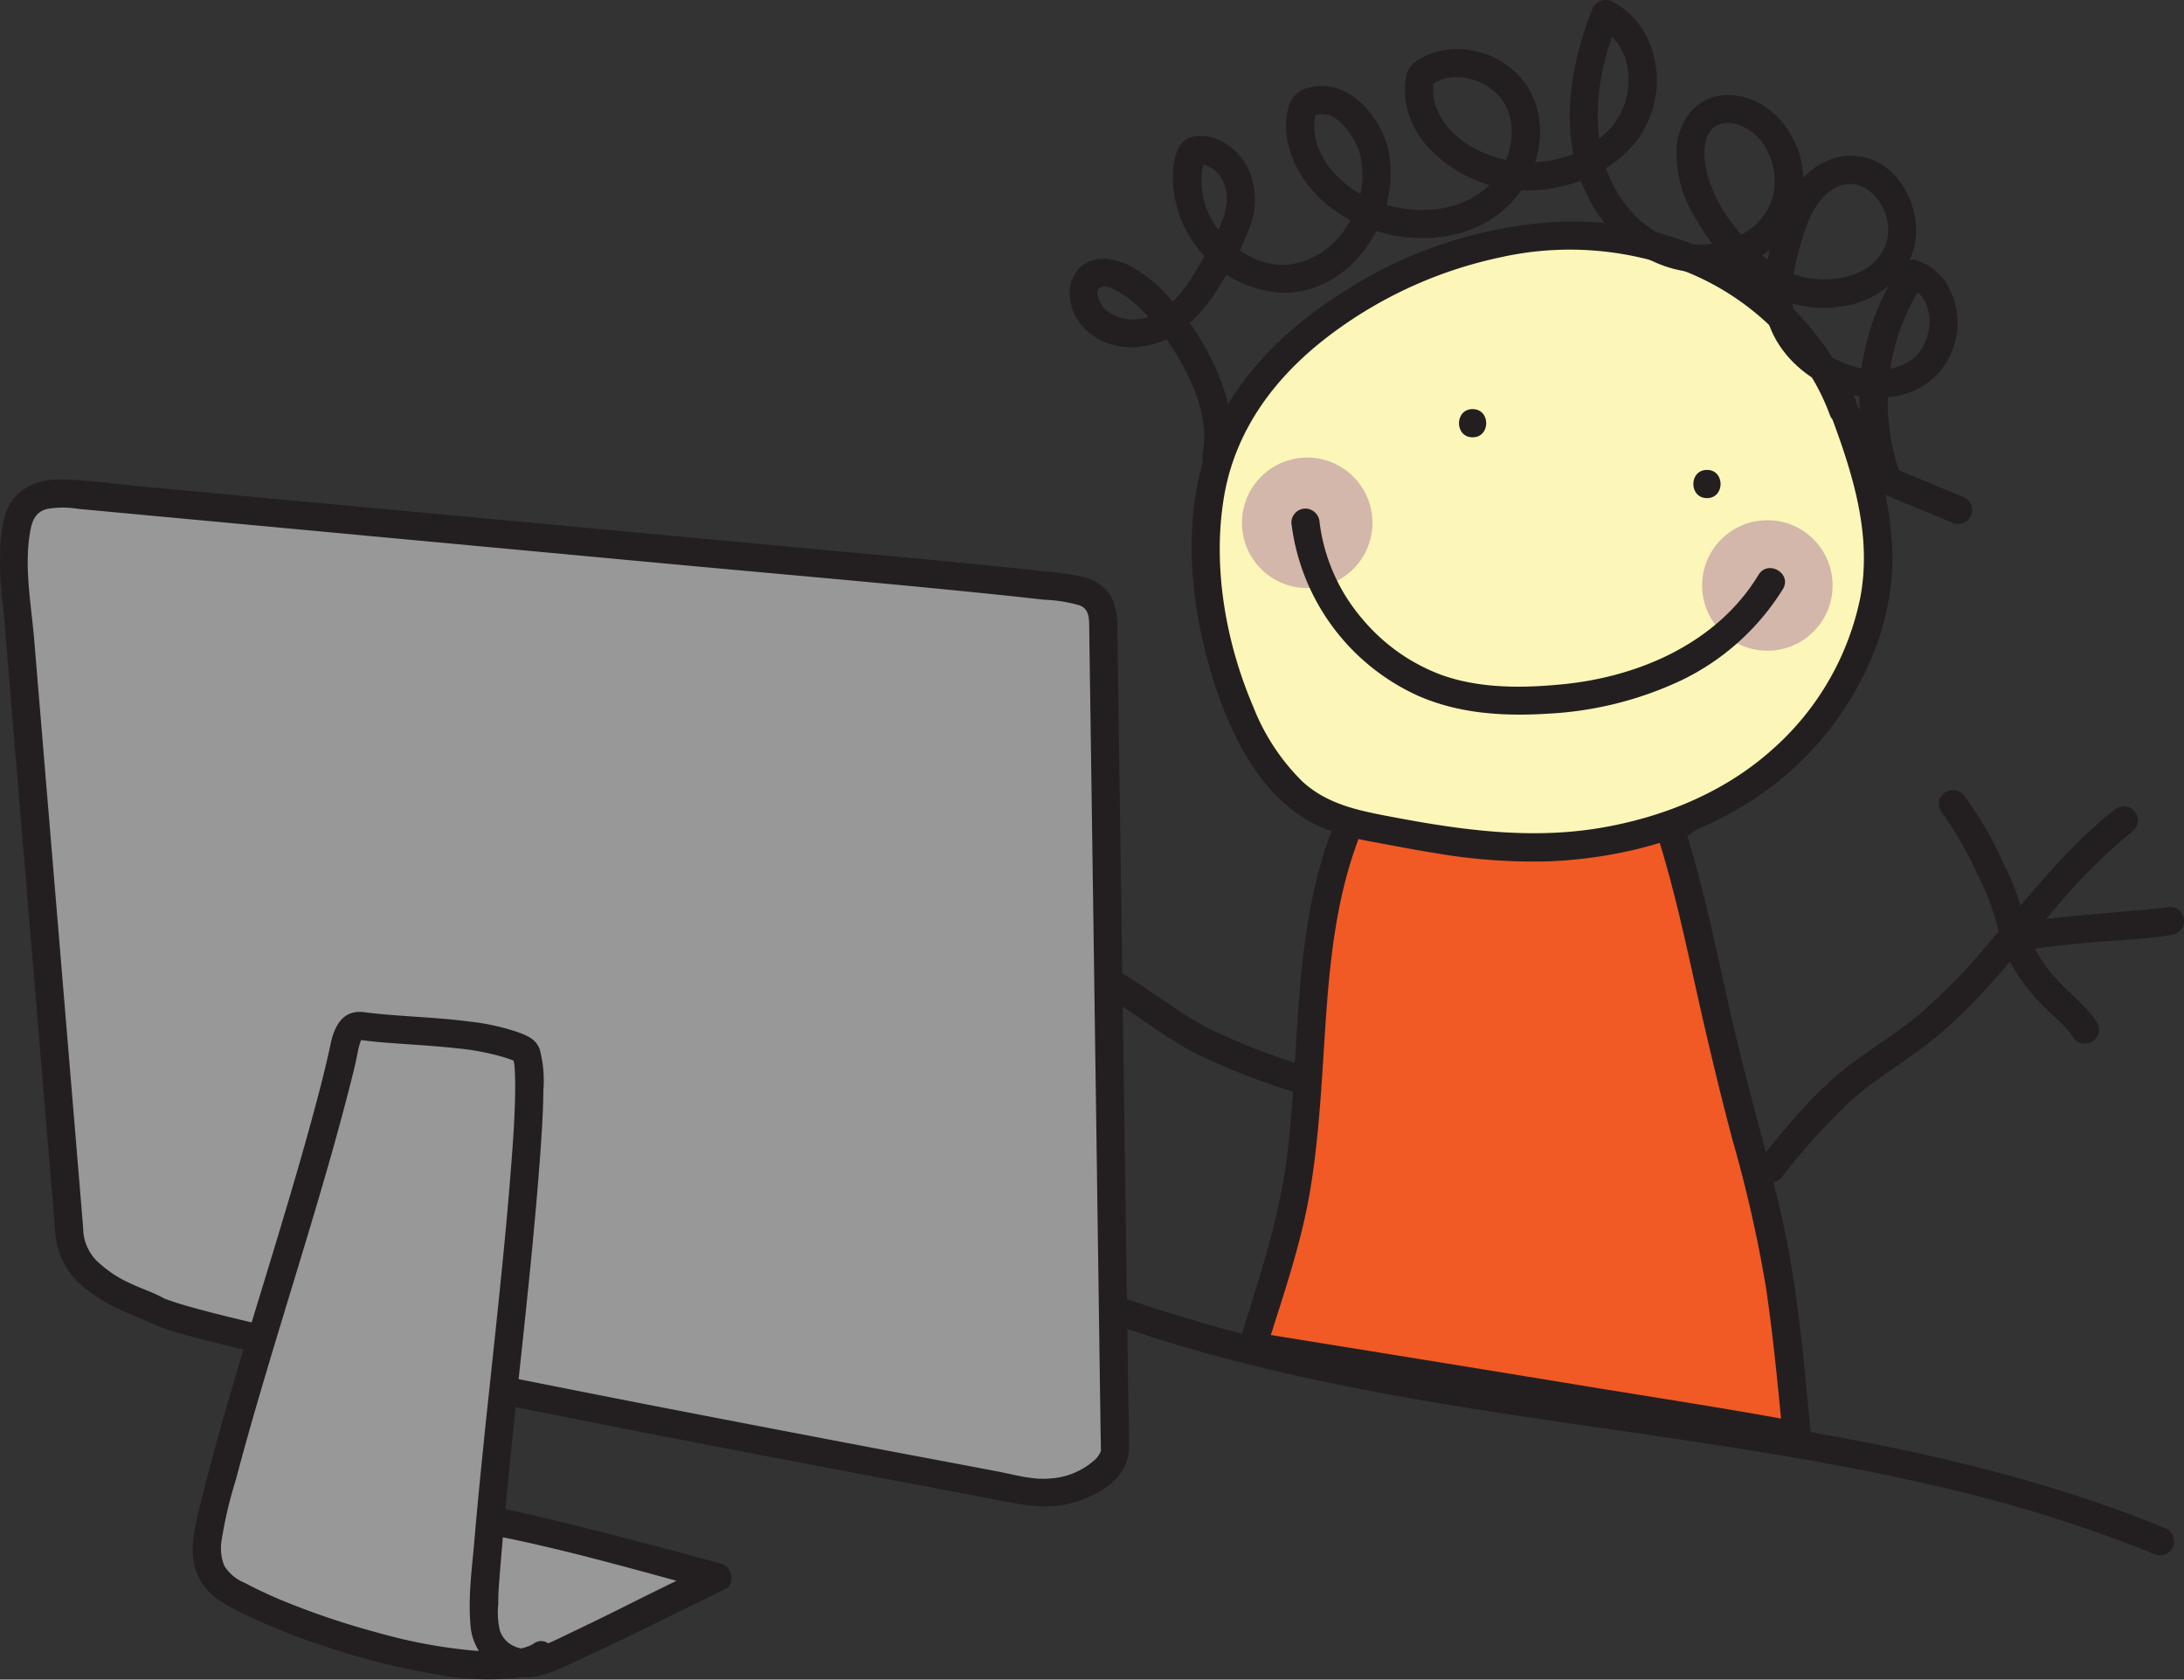 <svg xmlns="http://www.w3.org/2000/svg" width="329.047" height="253.041" viewBox="0 0 329.047 253.041">
  <rect x="0" y="0" width="329.047" height="253.041" fill="#333333" stroke="none"/>
  <g id="Group_5248" data-name="Group 5248" transform="translate(-10.463 -48.475)">
    <path id="Path_8746" data-name="Path 8746" d="M78.28,277.33l10.64.31,6.61,20.16H82.71Z" fill="#989898"/>
    <g id="Group_5242" data-name="Group 5242">
      <path id="Path_8747" data-name="Path 8747" d="M262.18,173.65c2.3,7.13,3.92,14.47,5.54,21.78,9.14,41.4,9.56,29.06,13.46,69.35-10.14-1.89-82-13.49-82-13.49,1.32-4.21,2.88-9.47,4.35-14.2,6.42-20.8,1.9-44.11,10.14-64.26a3.642,3.642,0,0,1,1.06-1.62,3.577,3.577,0,0,1,2.17-.45q19.425.03,38.85.05c2.94,0,5.98.03,8.69,1.18l-2.25,1.66Z" fill="#f15a24"/>
      <path id="Path_8748" data-name="Path 8748" d="M260.13,174.22c2.86,8.94,4.68,18.15,6.77,27.28,1.43,6.28,2.95,12.54,4.6,18.76a200.75,200.75,0,0,1,5.05,22.3c1.11,7.58,1.78,14.82,2.5,22.22l2.69-2.05c-10.71-2-21.5-3.64-32.25-5.4q-20.385-3.345-40.76-6.63c-3-.48-5.99-.97-8.99-1.45l1.48,2.61c2.44-7.83,5.21-15.68,6.59-23.78s1.76-16.29,2.3-24.46,1.25-16.22,3.48-24.04c.54-1.88,1.16-3.74,1.88-5.57.34-.86.31-1.1,1.24-1.12,1.14-.02,2.29,0,3.43,0q6.975,0,13.95.02,7.725,0,15.44.02c2.52,0,5.04-.02,7.56.01a18.231,18.231,0,0,1,6.79,1.1l-.51-3.88-2.25,1.66a2.186,2.186,0,0,0-.76,2.91,2.138,2.138,0,0,0,2.91.76l2.25-1.66a2.158,2.158,0,0,0-.51-3.88c-4.14-1.67-8.87-1.25-13.24-1.26q-7.215,0-14.44-.02t-14.44-.02c-2.29,0-4.65-.18-6.93.03-2.51.23-3.62,1.81-4.49,4-6.36,15.87-5.03,33.41-7.11,50.07-1.2,9.61-4.34,18.78-7.21,27.98a2.125,2.125,0,0,0,1.48,2.61l25.01,4.05q21.405,3.48,42.79,7.01c4.74.79,9.48,1.55,14.2,2.43,1.22.23,2.83-.56,2.69-2.05-1.07-11.03-1.97-22.23-4.43-33.06-2.16-9.47-4.96-18.79-7.16-28.26-2.37-10.16-4.3-20.44-7.48-30.39-.83-2.59-4.94-1.49-4.1,1.13Z" fill="#231f20"/>
    </g>
    <path id="Path_8749" data-name="Path 8749" d="M207.09,209.05a93.424,93.424,0,0,1-14.93-5.85c-4.73-2.52-8.9-6.07-13.64-8.67-2.4-1.31-4.55,2.35-2.15,3.67,4.87,2.67,9.11,6.31,14.04,8.88a102.265,102.265,0,0,0,15.55,6.07c2.6.85,3.72-3.25,1.13-4.1h0Z" fill="#231f20"/>
    <path id="Path_8750" data-name="Path 8750" d="M278.78,226a103.786,103.786,0,0,1,10.24-11.43c3.78-3.46,8.36-6.01,12.39-9.24,7.35-5.88,13.03-13.49,19.17-20.56a85.269,85.269,0,0,1,11.36-11.2,2.14,2.14,0,0,0,0-3.01,2.187,2.187,0,0,0-3.01,0c-7.45,5.9-13.2,13.51-19.39,20.65a91.49,91.49,0,0,1-9.9,10.08c-3.85,3.26-8.3,5.7-12.16,8.96-4.42,3.74-8.08,8.25-11.71,12.73a2.2,2.2,0,0,0,0,3.01,2.14,2.14,0,0,0,3.01,0h0Z" fill="#231f20"/>
    <path id="Path_8751" data-name="Path 8751" d="M315.06,191.84c-.74.34.09,0,.32-.07.34-.09.69-.17,1.04-.23.81-.16,2-.33,2.46-.39,2.34-.3,4.68-.51,7.03-.72,4-.35,8.1-.45,12.05-1.17a2.138,2.138,0,0,0,1.48-2.61,2.163,2.163,0,0,0-2.61-1.48c-.14.03-.28.05-.41.07-.42.07.48-.06.05,0-.37.04-.74.09-1.12.13q-1.455.15-2.91.27c-2.45.21-4.9.41-7.35.63s-4.97.47-7.45.81a16.658,16.658,0,0,0-4.72,1.11,2.144,2.144,0,0,0-.76,2.91,2.179,2.179,0,0,0,2.91.76h0Z" fill="#231f20"/>
    <path id="Path_8752" data-name="Path 8752" d="M316.04,189.44a40.91,40.91,0,0,0-3.79-10.99,53.491,53.491,0,0,0-5.71-9.91,2.2,2.2,0,0,0-2.91-.76,2.14,2.14,0,0,0-.76,2.91,54.139,54.139,0,0,1,5.59,9.64,36.513,36.513,0,0,1,3.49,10.24,2.133,2.133,0,0,0,2.61,1.48,2.172,2.172,0,0,0,1.48-2.61h0Z" fill="#231f20"/>
    <path id="Path_8753" data-name="Path 8753" d="M312.16,191.08a29.018,29.018,0,0,0,4.83,7.57,41.381,41.381,0,0,0,3.04,3.03c.51.48,1.01.95,1.48,1.46.26.28.52.57.76.86a6.79,6.79,0,0,1,.48.69,2.127,2.127,0,0,0,3.67-2.15c-1.66-2.54-4.1-4.33-6.12-6.55a21.107,21.107,0,0,1-2.41-3.16,26.923,26.923,0,0,1-2.06-3.9,2.144,2.144,0,0,0-2.91-.76,2.179,2.179,0,0,0-.76,2.91h0Z" fill="#231f20"/>
    <g id="Group_5244" data-name="Group 5244">
      <g id="Group_5243" data-name="Group 5243">
        <path id="Path_8754" data-name="Path 8754" d="M287.46,108.06c2.84,7.5,5.71,15.16,5.96,23.17.42,13.71-7.3,26.97-18.49,34.89s-25.43,10.85-39.1,9.86a154.215,154.215,0,0,1-17.48-2.63,35.1,35.1,0,0,1-8.1-2.23c-6.14-2.81-10.13-8.89-12.8-15.08a64.655,64.655,0,0,1-5.21-22.87,43.53,43.53,0,0,1,2.53-17.62c3.55-9.1,11.04-16.18,19.31-21.38,12.29-7.72,27.2-11.91,41.51-9.51s27.69,12.07,32.59,25.74l-.71-2.34Z" fill="#fcf6b8"/>
        <path id="Path_8755" data-name="Path 8755" d="M285.41,108.63c3.63,9.58,7.32,19.64,5.3,30.03a41.623,41.623,0,0,1-13.37,22.86c-7.21,6.42-16.48,10.14-25.92,11.71-10.6,1.76-21.09.25-31.54-1.74-4.85-.92-9.53-1.87-13.26-5.34a32.316,32.316,0,0,1-7.33-11.18c-4.15-9.67-6.17-21.1-4.43-31.56,1.61-9.74,7.26-17.56,14.88-23.61a64.907,64.907,0,0,1,26.8-12.56,47.761,47.761,0,0,1,28,2.19,39.753,39.753,0,0,1,18.94,15.97,32.617,32.617,0,0,1,2.66,5.56c.92,2.53,4.9,1.53,4.1-1.13l-.71-2.34c-.79-2.61-4.9-1.5-4.1,1.13l.71,2.34,4.1-1.13a41.623,41.623,0,0,0-17.82-21.15,48.916,48.916,0,0,0-28.36-6.72,66.509,66.509,0,0,0-30.85,10.26c-8.55,5.34-16.25,12.58-20.17,22.03-4.39,10.59-3.54,23.23-.54,34.07,2.63,9.48,7.47,20.63,17.1,24.82a37.45,37.45,0,0,0,7.99,2.22c3.05.58,6.1,1.16,9.17,1.65a86.6,86.6,0,0,0,17.09,1.23c10.61-.44,21.28-3.24,30.27-8.99a47.651,47.651,0,0,0,18.68-22.52,39.556,39.556,0,0,0,2.79-14.34,53.713,53.713,0,0,0-3.13-16.82c-.9-2.72-1.91-5.4-2.92-8.07a2.178,2.178,0,0,0-2.61-1.48,2.135,2.135,0,0,0-1.48,2.61Z" fill="#231f20"/>
      </g>
      <circle id="Ellipse_393" data-name="Ellipse 393" cx="9.83" cy="9.83" r="9.83" transform="translate(266.91 126.85)" fill="#d3b7aa"/>
      <path id="Path_8756" data-name="Path 8756" d="M267.64,123.52c2.73,0,2.74-4.25,0-4.25s-2.74,4.25,0,4.25Z" fill="#231f20"/>
      <path id="Path_8757" data-name="Path 8757" d="M232.33,114.36c2.73,0,2.74-4.25,0-4.25s-2.74,4.25,0,4.25Z" fill="#231f20"/>
      <circle id="Ellipse_394" data-name="Ellipse 394" cx="9.83" cy="9.83" r="9.83" transform="translate(197.58 117.41)" fill="#d3b7aa"/>
      <path id="Path_8758" data-name="Path 8758" d="M275.41,135.07c-6.18,10.21-17.86,15.32-29.37,16.48-6.08.61-12.55.69-18.37-1.38a28.42,28.42,0,0,1-11.75-8.21,27.671,27.671,0,0,1-6.64-14.74,2.192,2.192,0,0,0-2.13-2.13,2.145,2.145,0,0,0-2.13,2.13,32.9,32.9,0,0,0,19.03,26.05c6.21,2.75,13.01,3.15,19.72,2.72a53.533,53.533,0,0,0,20.01-5.02,36.763,36.763,0,0,0,15.3-13.75c1.42-2.35-2.25-4.48-3.67-2.15h0Z" fill="#231f20"/>
      <path id="Path_8759" data-name="Path 8759" d="M195.77,117.97c1.15-5.83-.79-11.8-3.58-16.89a39.584,39.584,0,0,0-5.28-7.45,21.274,21.274,0,0,0-6.57-5.29c-2.69-1.24-6.21-1.46-7.94,1.44-1.56,2.61-.61,6.07,1.41,8.14,4.03,4.13,10.64,3.47,14.88.15a25.075,25.075,0,0,0,5.73-6.9,40.588,40.588,0,0,0,4.48-8.93,10.847,10.847,0,0,0-1.05-9.52c-1.75-2.5-4.81-4.36-7.95-3.57-2.76.7-2.88,5.45-2.64,7.75a17.647,17.647,0,0,0,15.82,15.67c10.85.6,18.6-11.28,16.6-21.24-1.04-5.19-6.01-11.16-11.91-9.66a3.938,3.938,0,0,0-3.14,2.83,11.338,11.338,0,0,0-.33,4.34,15.522,15.522,0,0,0,3.76,8.15c7.96,9.46,25.75,10.52,32.36-1.04,2.86-4.99,2.99-11.62-1.06-16.01-3.48-3.78-9.46-5.26-14.16-3.03-1.36.65-2.59,1.49-2.87,3.05a12.013,12.013,0,0,0,0,4.27,13.811,13.811,0,0,0,3.81,6.96,20.407,20.407,0,0,0,15.53,5.95c5.92-.34,11.84-2.81,15.49-7.62a14.975,14.975,0,0,0,1.42-15.45,11.833,11.833,0,0,0-5.15-5.32,2.166,2.166,0,0,0-3.12,1.27c-3.78,9.52-5.22,20.75.39,29.88,4.62,7.51,13.71,11.85,22.27,8.49a13.44,13.44,0,0,0,7.33-19.58c-1.96-3.55-5.82-6.25-10-6s-6.84,3.66-7.22,7.71a18.358,18.358,0,0,0,2.81,10.8,32.078,32.078,0,0,0,9.31,10.35,17.418,17.418,0,0,0,12.59,2.99,13.783,13.783,0,0,0,10.06-6.41c3.85-6.73-1.34-17.37-9.69-16.23-4.04.55-6.95,3.62-8.66,7.15a34.755,34.755,0,0,0-3.26,13.17c-.44,10.07,10.54,17.59,19.97,15.8a11.021,11.021,0,0,0,8.57-7.36,11.36,11.36,0,0,0-1.26-9.93,8.55,8.55,0,0,0-4.37-3.17,2.159,2.159,0,0,0-2.4.98,36.5,36.5,0,0,0-6.14,21.56,34.441,34.441,0,0,0,2.12,11.05c.51,1.34,1.42,1.62,2.66,2.13,1.03.43,2.07.86,3.1,1.29q3.21,1.335,6.42,2.66a2.135,2.135,0,0,0,2.61-1.48,2.173,2.173,0,0,0-1.48-2.61l-10.62-4.41,1.48,1.48a32.587,32.587,0,0,1,3.53-29.52l-2.4.98c4.38,1.44,3.89,8.73.2,11.06-5.78,3.64-14.89-.49-17.21-6.59-1.33-3.5-.16-7.9.84-11.37.78-2.72,1.95-5.85,4.3-7.61,4.74-3.55,9.65,2.33,8.66,7.12-1.31,6.3-9.96,7.31-14.84,5.1a21.741,21.741,0,0,1-8.18-6.93,21.678,21.678,0,0,1-4.31-8.63c-.42-2.09-.44-5.05,1.19-6.26,2.29-1.71,5.59.1,7.12,2.02a10.05,10.05,0,0,1,1.96,7.42,9.114,9.114,0,0,1-4.8,6.62,13.039,13.039,0,0,1-8.92,1.29,14.864,14.864,0,0,1-8.21-5.18c-5.22-6.19-5.47-14.87-3.54-22.37a52.531,52.531,0,0,1,2.09-6.32l-3.12,1.27a8.837,8.837,0,0,1,4.55,7.55,10.979,10.979,0,0,1-3.98,9.05c-5.76,5.01-14.92,5.12-20.98.68-2.91-2.13-5.14-5.54-4.31-9.26l-.55.94c2.62-2.15,6.67-1.4,9.2.51,3.21,2.42,3.66,6.64,2.34,10.22-3.45,9.4-16.12,9.81-23.34,4.8-3.78-2.62-6.88-7.26-5.28-11.95l-.98,1.27c3.5-2.27,6.85,2.96,7.52,5.8a13.96,13.96,0,0,1-2.07,10.49,12,12,0,0,1-8.4,5.76c-3.96.52-7.72-1.51-10.27-4.41a11.871,11.871,0,0,1-2.56-12.01l-1.48,1.48c2.18-.58,4.04,1.67,4.48,3.61.66,2.92-.97,5.99-2.34,8.46-2.24,4.06-5.1,9.96-10.12,11.02a6.855,6.855,0,0,1-5.47-1.12c-.79-.62-2.4-3.3-.63-3.65.91-.18,2.15.6,2.87,1.05a15.862,15.862,0,0,1,2.72,2.18,32.32,32.32,0,0,1,4.95,6.05c2.89,4.5,5.59,10.42,4.51,15.91-.53,2.67,3.57,3.82,4.1,1.13h0Z" fill="#231f20"/>
    </g>
    <g id="Group_5247" data-name="Group 5247">
      <g id="Group_5245" data-name="Group 5245">
        <path id="Path_8760" data-name="Path 8760" d="M86.32,257.94c34.93,7.02,74.91,14.39,78.74,15.21,5.64,1.2,13.44-2.3,13.39-6.38L176.7,142.99a6.6,6.6,0,0,0-.92-4c-1.04-1.35-2.9-1.68-4.59-1.89-7.43-.94-14.89-1.64-22.35-2.33L21.76,122.95c-2.47-.23-5.28-.35-7.08,1.35a6.361,6.361,0,0,0-1.72,3.85,43.419,43.419,0,0,0,.16,11.94l7.85,94.14c.19,7.49,10.97,10.41,12.76,11.45,1.55.89,7.02,2.39,14.9,4.23" fill="#989898"/>
        <path id="Path_8761" data-name="Path 8761" d="M85.75,259.99q22.185,4.455,44.42,8.67c10.19,1.95,20.38,3.85,30.56,5.8,3.42.65,6.63,1.38,10.14.69,4.16-.82,9.61-3.57,9.69-8.44.05-2.61-.07-5.24-.11-7.85q-.12-9-.25-18.01l-.34-24.04-.37-25.94q-.165-11.85-.34-23.7l-.25-17.34q-.045-3.42-.1-6.84a9.824,9.824,0,0,0-.91-4.6,6.617,6.617,0,0,0-4.33-3.03,46.867,46.867,0,0,0-5.79-.8c-2.1-.25-4.21-.48-6.31-.69-8.51-.88-17.03-1.63-25.55-2.42q-26.055-2.43-52.12-4.85-25.935-2.415-51.88-4.82c-4.06-.38-8.19-1.02-12.26-1.07-3.75-.05-7.05,1.45-8.36,5.16a20.808,20.808,0,0,0-.8,5.88,46.406,46.406,0,0,0,.24,6.46c.08.77.19,1.54.26,2.32.35,3.85.64,7.7.96,11.55q.93,11.085,1.85,22.18l2.15,25.73L17.8,222.2c.32,3.88.67,7.76.97,11.64a11.6,11.6,0,0,0,3.78,8.1,23.471,23.471,0,0,0,5.86,3.77c.94.44,1.9.84,2.85,1.23.19.08.38.15.56.23.08.03.54.23.24.1-.25-.11.38.18.52.25a31.127,31.127,0,0,0,5.31,1.91c3.35.95,6.74,1.77,10.14,2.56,2.66.62,3.8-3.47,1.13-4.1-3.39-.8-6.78-1.61-10.14-2.56-1.09-.31-2.18-.63-3.25-1.02-.18-.07-.36-.13-.54-.2-.16-.06.29.15-.08-.04l-.63-.33c-1.69-.83-2.72-1.11-4.29-1.86a17.814,17.814,0,0,1-5.24-3.5,7.092,7.092,0,0,1-2-4.92l-.37-4.49-1.49-17.92-2.04-24.49q-1.005-12.1-2.02-24.22L15.61,144.8c-.46-5.47-1.6-11.26-.52-16.65.3-1.52.94-2.63,2.52-3.01a14.106,14.106,0,0,1,4.63,0q6.33.585,12.66,1.18,12.78,1.185,25.57,2.38l50.63,4.71c16.87,1.57,33.6,2.99,50.37,4.73q3.165.33,6.31.69a21.585,21.585,0,0,1,5.37.86c1.47.58,1.39,2.05,1.42,3.42.01.82.02,1.64.03,2.45l.19,13.13.3,21.01q.18,12.405.35,24.82c.12,8.27.24,16.66.35,24.99l.3,21.06q.09,6.72.19,13.45c.01.87.04,1.74.04,2.61v.14a.865.865,0,0,1-.11.58,5.122,5.122,0,0,1-.59.86,11.01,11.01,0,0,1-6.86,3c-2.64.27-5.36-.54-7.94-1.04q-6.375-1.215-12.75-2.41-19.845-3.75-39.66-7.6-10.77-2.1-21.54-4.26c-2.67-.54-3.81,3.56-1.13,4.1h0Z" fill="#231f20"/>
      </g>
      <g id="Group_5246" data-name="Group 5246">
        <path id="Path_8762" data-name="Path 8762" d="M92,297.88c-7.26,4.69-33.18-2.53-45.31-8.89a10.987,10.987,0,0,1-3.68-2.64c-2.04-2.59-1.36-6.3-.58-9.5,5.32-21.88,14.12-46.42,19.44-68.3.68-2.82.78-5.85,2.92-5.54,6.56.94,18.66.66,24.59,3.63,3.22,1.61-3.63,51.9-5.57,77.41a54.93,54.93,0,0,0-.29,9.38c.15,3.15,3.49,5.84,6.64,5.7a10.482,10.482,0,0,0,3.74-1.15c6.97-3.14,23.97-11.56,24.69-11.88,0,0-24.88-6.81-34.23-8.55" fill="#989898"/>
        <path id="Path_8763" data-name="Path 8763" d="M90.93,296.05a6.21,6.21,0,0,1-.88.47c.45-.2-.38.12-.52.16a15.958,15.958,0,0,1-2.1.44,31.964,31.964,0,0,1-5.95,0,78.357,78.357,0,0,1-14.06-2.66,117.623,117.623,0,0,1-14.26-4.79c-1.96-.81-3.89-1.7-5.77-2.7a6.51,6.51,0,0,1-3.15-2.63,7.241,7.241,0,0,1-.38-3.86,63.268,63.268,0,0,1,2.11-8.98q1.32-4.98,2.75-9.93c1.91-6.64,3.93-13.25,5.94-19.86s4-13.17,5.87-19.8q1.38-4.905,2.65-9.85c.37-1.47.75-2.93,1.05-4.41.12-.58.22-1.15.37-1.72a5.691,5.691,0,0,0,.27-.89c.08.05.12-.02.14-.21a.474.474,0,0,1-.41.28s-.12.02-.12,0c0,.03.97.13,1.11.15.49.06.97.11,1.46.16,1.31.13,2.62.22,3.93.31,2.78.2,5.56.37,8.33.68a37.307,37.307,0,0,1,7.25,1.4,13.012,13.012,0,0,1,1.24.44c.62.26.5.3.18-.01.03.03-.37-.57-.14-.16-.07-.12-.14-.57-.06-.09.05.31.14.62.19.94-.13-.77-.02-.11,0,.09.02.29.05.58.06.88.06,1.17.06,2.35.04,3.52-.06,3.51-.31,7.02-.58,10.53-1.45,18.85-3.92,37.61-5.54,56.45-.38,4.41-1.02,8.95-.56,13.37a8.425,8.425,0,0,0,5,6.68c3.06,1.38,5.81.6,8.74-.72,7.57-3.42,15-7.16,22.46-10.8.68-.33,1.35-.68,2.05-.99,1.73-.77,1.13-3.44-.51-3.88-8.72-2.39-17.47-4.7-26.26-6.8-2.65-.63-5.3-1.25-7.97-1.75a2.175,2.175,0,0,0-2.61,1.48,2.141,2.141,0,0,0,1.48,2.61c10.47,1.96,20.79,4.92,31.07,7.69,1.06.28,2.11.57,3.16.86l-.51-3.88c-6.75,3-13.3,6.52-19.98,9.68-1.85.88-3.7,1.84-5.62,2.58-2.32.9-5.16.2-6.1-2.35a12.027,12.027,0,0,1-.26-4.02c0-1.13.05-2.25.14-3.37.16-2.04.33-4.09.51-6.13,1.64-19.28,4.21-38.48,5.64-57.78.25-3.39.48-6.79.51-10.19a18.334,18.334,0,0,0-.54-6.09c-.54-1.51-1.69-2.01-3.13-2.56a33.606,33.606,0,0,0-7.56-1.67c-5.21-.69-10.65-.74-15.77-1.4-3.22-.42-4.5,2.09-5.07,4.84-.66,3.15-1.47,6.27-2.3,9.38-1.84,6.88-3.87,13.71-5.93,20.53-4.03,13.33-8.26,26.62-11.57,40.16-.74,3.01-1.5,6.42-.41,9.44s3.71,4.61,6.47,5.99A98.657,98.657,0,0,0,60,296.7a108.186,108.186,0,0,0,15.45,3.9,42.063,42.063,0,0,0,13.19.62,11.434,11.434,0,0,0,4.42-1.5c2.31-1.45.18-5.13-2.15-3.67h0Z" fill="#231f20"/>
      </g>
    </g>
    <path id="Path_8764" data-name="Path 8764" d="M179.14,248.29c19.75,6.84,40.39,10.52,61,13.62,20.65,3.11,41.43,5.66,61.8,10.39a217.877,217.877,0,0,1,33.4,10.41,2.135,2.135,0,0,0,2.61-1.48,2.177,2.177,0,0,0-1.48-2.61c-19.29-7.89-39.75-12.25-60.26-15.58s-41.48-5.73-62.01-9.84a258.6,258.6,0,0,1-33.94-9c-2.59-.9-3.7,3.21-1.13,4.1h0Z" fill="#231f20"/>
  </g>
</svg>
